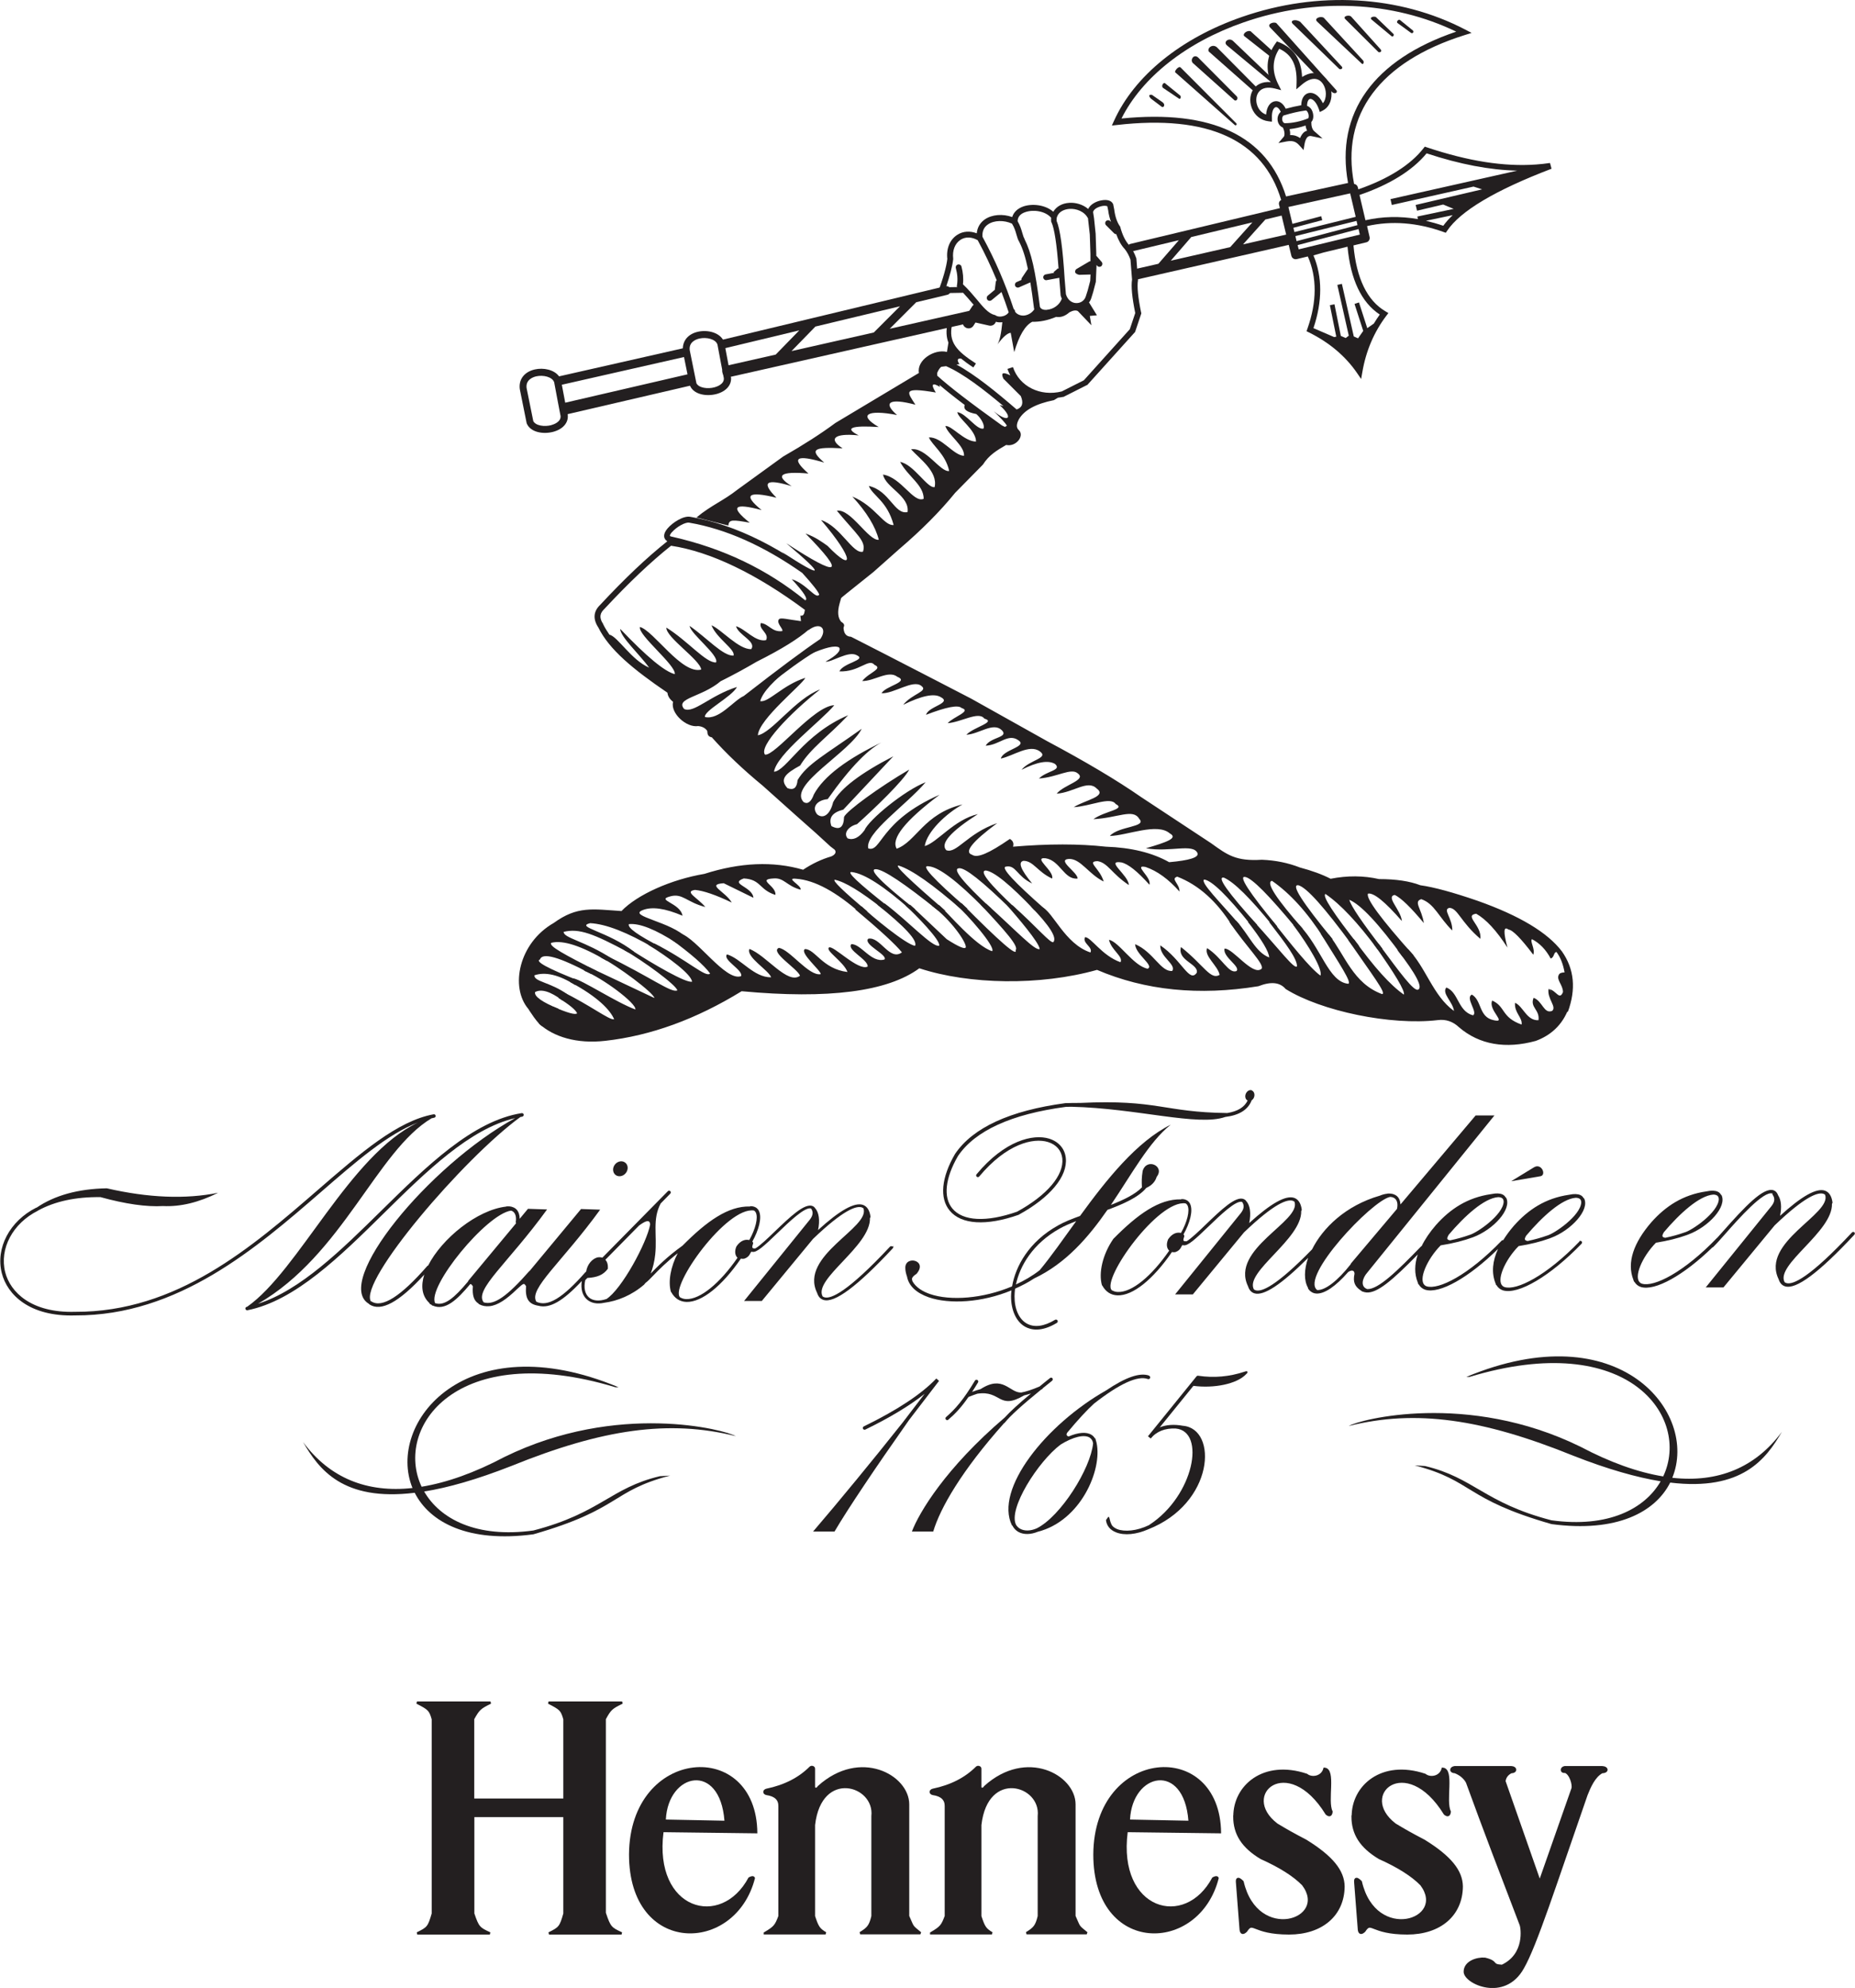 <?xml version="1.0" encoding="UTF-8"?><svg id="Layer_1" xmlns="http://www.w3.org/2000/svg" viewBox="0 0 174.76 187.2"><defs><style>.cls-1,.cls-2{fill:#231f20;fill-rule:evenodd;}.cls-2{stroke:#231f20;stroke-miterlimit:2.61;stroke-width:.22px;}</style></defs><path class="cls-1" d="M124.38,6.99c-.37-.16-.95-.22-1.71.26-.08-1.66-.77-2.71-2.17-3.27l-.2-.08-.13.18c-.81,1.13-.96,2.36-.46,3.65-.83-.07-1.3.28-1.51.52-.43.48-.53,1.24-.27,1.92.27.7.86,1.17,1.58,1.25l.32.04v-.32c-.04-.72.19-1.02.36-1.05.14-.03.33.13.47.44-.23.21-.34.51-.29.83.05.32.24.55.49.65l.02.04c.19.42.14.74.07.82l-.51.6.77-.15c.69-.13.97.11,1.22.39l.38.42.09-.56c.06-.34.17-.59.33-.7.09-.06.2-.08.33-.05l1.04.22-.8-.7c-.17-.15-.27-.47-.26-.85h0c.24-.25.22-.69.1-1-.1-.27-.29-.45-.5-.52,0-.4.13-.62.27-.65.18-.04.56.18.83.93l.1.3.28-.14c.53-.27.84-.85.82-1.58-.02-.68-.35-1.51-1.06-1.82h0ZM122.92,12.4c-.19.13-.33.34-.44.6-.24-.17-.53-.29-.94-.28.02-.17,0-.36-.05-.56.49-.06.96-.15,1.51-.34.02.18.07.34.14.49-.08.03-.15.04-.22.09h0ZM123.25,11.14c-.68.29-1.54.47-2.22.46-.13-.03-.21-.17-.23-.31-.02-.13,0-.3.11-.41l.14-.04c.66-.2,1.29-.34,1.85-.42l.15-.02c.1.06.16.18.19.25.08.21.06.42.01.5h0ZM124.62,9.7c-.37-.76-.91-1.03-1.32-.94-.35.07-.7.42-.71,1.15-.46.08-.95.19-1.46.33-.24-.5-.63-.78-1.04-.7-.37.07-.75.44-.81,1.25-.37-.13-.67-.42-.82-.82-.19-.5-.12-1.03.17-1.36.3-.34.82-.44,1.49-.27l.58.15-.27-.54c-.61-1.21-.58-2.32.09-3.36,1.18.55,1.68,1.52,1.63,3.19l-.02.63.48-.41c.6-.52,1.14-.69,1.57-.5.42.18.72.73.73,1.33,0,.36-.09.67-.27.88h0Z"/><path class="cls-1" d="M146.01,15.35c-.42.06-.85.11-1.28.14-3.03.22-6.41-.31-10.32-1.62l-.18-.06-.12.15c-1.22,1.57-3.34,2.9-6.14,3.87l-.05-.2c-.04-.17-.18-.29-.35-.31-1.28-6.53,2.42-11.51,10.43-14.02l.64-.2-.59-.31c-6.22-3.24-13.89-3.68-21.03-1.2-5.76,1.99-10.16,5.56-12.07,9.79l-.2.44.48-.05c8.57-.98,13.78,1.4,15.47,7.06-.06.03-.11.08-.15.13-.06.09-.08.21-.05.32l.08.32-14.22,3.4.17.7,4.53-1.08-1.93,2.22-2.28.52.22.97,14.34-3.27.25,1.03c.03.11.09.2.19.26.09.06.21.07.31.05l1.05-.25c.87,1.98.86,4.27-.04,6.81l-.08.23.22.11c1.92.95,3.45,2.24,4.54,3.83l.38.56.12-.67c.34-1.98,1.1-3.76,2.26-5.29l.19-.25-.27-.16c-1.73-1.01-2.74-3.11-3.02-6.21l1.21-.29c.22-.05.36-.27.31-.5l-.24-1.03c2.3-.52,4.72-.34,7.22.56l.2.07.12-.18c1.24-1.86,4.54-3.83,9.84-5.85l-.14-.53h0ZM105.65,11.17c1.95-3.9,6.12-7.19,11.53-9.07,6.78-2.35,14.03-2.01,20.01.88-7.79,2.64-11.4,7.67-10.19,14.25l-5.84,1.27c-1.79-5.73-7.01-8.19-15.51-7.34h0ZM110.29,24.56l1.94-2.24,5.76-1.38-2.09,2.33-5.61,1.28h0ZM117.11,23.01l2.1-2.34h0s1.53-.37,1.53-.37l.43,1.79-4.05.92h0ZM121.95,21.85l-.1-.4,2.72-.72-.1-.37-2.71.72-.38-1.59,5.82-1.28.52,2.21-5.76,1.43h0ZM122.04,22.23l5.76-1.43.09.4-5.74,1.51-.11-.48h0ZM123.74,30.91s0,0,0,0h.02s-.01,0-.02,0h0ZM129.99,29.62c-.2.28-.39.56-.56.85l-.62.43-.78-2.42-.42.14.82,2.54h0s-.49.7-.49.7l-.4-.18-1.12-4.95-.43.1,1.08,4.78-.29.22-.46-.2-.6-2.98-.43.09.6,2.96-.2.04-1.95-.84c.85-2.53.85-4.83,0-6.85l.94-.27,2.27-.55c.29,3.1,1.31,5.25,3.04,6.39h0ZM122.35,23.48l-.1-.4,5.74-1.51.12.52-5.76,1.39h0ZM135.97,21.26c-.55-.19-1.09-.34-1.63-.47l2.52-.53c-.35.33-.65.67-.89,1h0ZM131.13,19.3l7.69-1.73.81.26-6.26,1.47.13.54,2.46-.58.99.41-3.42.72.05.24c-1.69-.29-3.34-.25-4.94.11l-.56-2.38c2.84-.97,5.01-2.32,6.32-3.92,3.15,1.04,5.96,1.57,8.54,1.63l-11.94,2.68.12.54h0Z"/><path class="cls-1" d="M91.94,29.7c-.07-.3-.36-.48-.66-.42l-7.46,1.68,2.5-2.5,2.93-.7c.22-.05.36-.28.31-.5-.05-.22-.28-.36-.5-.31l-21.03,5.05c-.22.05-.36.28-.31.5.05.22.28.36.5.31l7.08-1.7-2.22,2.28-4.6,1.04c-.3.07-.48.36-.42.66.07.3.36.48.66.42l22.79-5.14c.3-.07.48-.36.42-.66h0ZM76.82,30.75l7.97-1.91-2.47,2.47-7.75,1.75,2.25-2.31h0Z"/><path class="cls-1" d="M68.85,35.53s-.61-3.25-.61-3.25c0-.01,0-.03-.01-.04-.3-.9-1.52-1.22-2.48-1-.88.2-1.4.79-1.42,1.56l-11.66,2.64c-.46-.63-1.47-.84-2.29-.65-.99.23-1.53.94-1.41,1.85,0,.02.64,3.18.64,3.18,0,.02.01.05.02.07.37.84,1.57,1.02,2.5.77.91-.25,1.43-.85,1.36-1.58,0,0,0-.04-.02-.08l11.54-2.68s0,0,0,.01c.37.84,1.57,1.02,2.5.77.91-.25,1.43-.85,1.36-1.58h0ZM51.95,40.03c-.65.18-1.49.06-1.71-.38l-.63-3.11c-.1-.78.6-1.03.9-1.1.66-.15,1.52.04,1.7.56.06.34.6,3.19.6,3.16.06.57-.65.81-.87.87h0ZM52.93,36.23l11.51-2.61c.09.44.22,1.09.33,1.63l-11.52,2.67c-.11-.6-.24-1.28-.32-1.69h0ZM67.32,36.47c-.65.18-1.49.06-1.71-.38l-.63-3.11c-.1-.78.6-1.03.91-1.1.66-.15,1.52.04,1.7.56.06.34.6,3.19.6,3.16.06.57-.65.81-.87.87h0Z"/><path class="cls-1" d="M107.51,29.46c-.3-1.46-.4-2.49-.3-3.06v-.03s0-.04,0-.04l-.15-1.95v-.03s-.01-.03-.01-.03c-.15-.44-.36-.84-.65-1.21-.37-.39-.65-.96-.86-1.73v-.04s-.04-.04-.04-.04c-.27-.39-.45-.93-.53-1.58,0-.02-.09-.45-.09-.45v-.03s-.02-.03-.02-.03c-.14-.32-.55-.45-1.11-.34-.5.09-1.04.38-1.23.81-.51-.44-1.2-.62-1.78-.58-.69.04-1.23.36-1.51.84-.76-.67-2.01-.79-2.85-.49-.54.2-.89.55-1.02.99-.87-.32-1.9-.25-2.58.22-.45.31-.71.77-.76,1.31-.63-.24-1.29-.21-1.83.14-.71.45-1.06,1.31-.94,2.3v-.06c-.08.74-.38,1.82-.9,3.22l.52.19c.02-.06.04-.12.06-.18.03.01.07.02.11.02l1.67-.03s.01,0,.02,0c.31.33.6.66.85.96.05.06.1.11.15.17-.04.03-.08.07-.12.12l-.82,1.25c-.17.25-.1.6.16.76.25.17.6.1.76-.16l.19-.3,1.29.29c.28.06.54-.1.63-.36.19.06.4.07.61.04-.1,1.05-.25,1.75-.46,2.09.53-.71.95-1.07,1.25-1.09l.33,1.82c.46-1.57,1.03-2.52,1.7-2.86.71.02,1.46-.13,2.25-.46.43.07.84-.07,1.25-.43.33-.18.6-.22.79-.12l1.28,1.34-.15-.88.67-.06-.73-1.19h-.03c.1-.12.18-.27.23-.43,0,0,.18-.58.18-.58,0-.01.25-.96.25-.96v-.03s0-.03,0-.03l.06-1.37s0-.07,0-.15l.07.08c.1.12.27.13.39.03.11-.1.13-.27.03-.39l-.51-.59c0-.13,0-.21,0-.21,0,0-.06-1.86-.06-1.86,0-.02-.15-1.45-.15-1.45,0,0-.07-.45-.09-.58.02-.19.25-.39.6-.51.41-.14.69-.09.74-.04l.08.37c.05.41.15.77.27,1.1l-.08-.08c-.11-.11-.28-.11-.39,0-.11.11-.11.28,0,.39l.76.76c.05.05.12.08.2.08.21.59.48,1.07.8,1.4.23.29.41.63.54,1l.15,1.88c-.1.64,0,1.67.3,3.15l-.51,1.52-4.33,4.81-2.08,1.05c-2.02.51-4-.47-4.6-2.29l-.52.17c.07.21.17.41.27.61-.7-.35-.91-.25-.65.31l1.64,1.64c.27.65.15,1.06-.37,1.25h-.05s-.02-.03-.02-.03c-1.8-1.55-3.83-3.22-5.62-4.19l.28-.04c-.31-.43-.13-.57.16-.52.33.27.71.55,1.15.83l.24-.37c-1.82-1.17-2.62-2.02-2.24-3.69l-.43-.1c-.16.71-.12,1.3.08,1.83l-.14.87c-1.19-.3-2.86.76-2.64,1.98l-7.87,4.71c-1.36,1.01-3,2.06-4.92,3.16l-4.28,3.1c-1.4,1.1-2.46,1.46-3.89,2.64l3.01.76c.04-.6.43-.55,2.01-.27-1.88-1.5-1.51-1.89,1.12-1.19-1.77-1.43-1.31-1.82,1.4-1.16-1.47-1.47-.99-1.83,1.43-1.09-1.61-1.02-1.08-1.42,1.58-1.19-1.68-1.48-1.18-1.83,1.49-1.03-1.47-1.26-.97-1.49,1.73-1.34-1.37-.88-.82-1.46,1.52-1.22-1.37-.69-.74-.95,1.88-.79-1.98-1.15-1.06-1.67,1.73-1.13-1.34-1.15-.79-1.64,1.73-.97-.76-1.18-1.31-1.7,1.92-1.15-.52-.82-.29-.95.39-.52-.02-.07-.03-.13-.05-.2.62.53,1.41,1.16,2.38,1.89-.14.42.19.68,1.1.86.49.43.82,1.09.67,1.37-.64.15-1.61-1.43-2.46-1.55.06.58,1.76,1.67,1.76,2.77-1.12,0-2.31-1.55-2.89-1.46.3.88,1.82,1.85,1.76,2.8-1-.03-2.1-1.79-3.31-1.73.3.73,1.58,1.58,1.91,3.16-.82.15-2.22-2.28-3.59-2.04.79.88,2.55,2.1,2.22,3.56-.67.15-1.98-2.16-3.25-2.37.76,1.4,2.22,2.16,2.22,3.47-.97.43-2.1-2.01-3.83-2.28.24,1.22,2.52,2.01,2.31,3.53-1.25.27-1.67-2.01-3.65-2.46.37.94,1.73,1.4,2.34,3.68-.94.09-1.73-1.79-3.89-2.68,1.35,1.47,2.18,2.83,2.49,4.07-.97.12-2.64-2.95-3.95-2.74,1.86,2.26,2.8,2.86,2.46,3.86-.94.27-2.13-2.4-3.95-2.98,3.22,3.77,3.07,4.99.61,2.43-.55-.38-1.12-.82-2.07-1.16,3.83,3.9,3.22,4.2-1.82.91,3.72,3.13,3.58,3.41-.43.82l5.44,4.47.67-.55,2.55-2.04,2.4-2.13c2.11-1.8,3.87-3.57,5.29-5.32l2.61-2.65c.57-.9,1.31-1.34,2.19-1.85.94.21,1.76-.88,1.19-1.4-.24-.21-.24-.55,0-1,.49-.87,1.6-1.48,3.31-1.82l.38-.23c.17-.03.34-.04.51-.08h.03s.03-.02.03-.02l2.16-1.09.05-.02.03-.04,4.41-4.89.04-.04.02-.05.55-1.64.02-.07v-.07h-.01ZM94.53,29.76c-.28.09-.56.06-.75-.07l-.04-.03h-.05c-.59-.16-1.07-.74-1.68-1.48-.37-.44-.79-.94-1.29-1.41.06-.54.01-1.11-.14-1.67-.04-.15-.19-.23-.34-.19-.15.04-.23.19-.19.34.15.54.19,1.08.11,1.59l-.02.14.06.05-1.08.02c.37-1.1.61-2,.68-2.64v-.03s0-.03,0-.03c-.09-.77.17-1.43.69-1.77.47-.3,1.06-.28,1.62.04.67,1.23,1.26,2.49,1.79,3.77-.05.04-.08.1-.09.17l-.09.73s0,0,0,0l-.66.55c-.12.1-.13.27-.04.39.1.12.27.13.39.04l.94-.77c.24.63.47,1.27.68,1.91-.1.16-.27.28-.48.35h0ZM96.42,29.72c-.17,0-.56-.04-.79-.37,0-.1-.04-.2-.13-.25-.76-2.32-1.74-4.61-2.94-6.8-.04-.51.13-.91.52-1.17.58-.4,1.53-.41,2.26-.07.22.35.33.71.42,1.03.08.28.15.52.28.71l-.02-.03c.33.64.59,1.44.82,2.56,0,0-.01.01-.02.02l-.55.82c-.04.06-.05.13-.04.19l-.45.2c-.14.06-.2.22-.14.36.06.14.22.2.36.14l1.07-.47c.11.7.23,1.48.34,2.41v.03s.01.03.01.03c0,.02.02.03.03.05-.24.39-.67.6-1.05.61h0ZM98.62,29.18c-.16.01-.54,0-.65-.29-.43-3.44-.81-5.11-1.45-6.37h0s0-.03,0-.03c-.08-.12-.14-.32-.21-.56-.09-.32-.21-.71-.44-1.1,0-.49.38-.74.71-.85.75-.27,1.9-.12,2.45.53-.01.1-.02.21,0,.32v.05s.03.05.03.05c.27.58.5,2.06.67,4.39l-.05-.06-.42.37.05.06-.8.15c-.15.03-.25.17-.22.32.03.15.17.25.32.22l1.19-.22s0,.08,0,.12c0,0,.12,1.5.12,1.5v.02s0,.02,0,.02c.03.11.07.21.11.3-.19.61-.83,1.01-1.39,1.05h0ZM101.35,25.71c.04.07.12.12.2.13.04.02.09.04.14.04l1.05-.03c-.01.27-.02.53-.03.6l-.24.91s-.18.56-.18.56c-.13.39-.48.63-.89.62-.36,0-.81-.24-.98-.84l-.12-1.45c-.18-2.91-.43-4.69-.76-5.46,0-.14,0-.28.05-.39.17-.49.71-.7,1.17-.73.63-.04,1.42.23,1.75.91v.08s.16,1.42.16,1.42c0-.02.06,1.83.06,1.83,0,0,0,.11,0,.26,0,.01,0,.02,0,.03,0,.12,0,.26,0,.4-.04,0-.09.01-.12.03l-1.19.7c-.13.08-.17.25-.1.38h0ZM88.3,35.1c.12-.3.26-.47.38-.56l.45-.06c1.64.71,3.59,2.23,5.41,3.76l-.37-.1c1.4,1.28.79,1.7-.55.58.7.68,1.11,1.13,1.24,1.36-.06.05-.13.09-.18.12-.08-.03-.17-.08-.29-.14-2.94-2.1-4.98-3.67-6.09-4.68,0-.1-.01-.19-.01-.27h0Z"/><path class="cls-1" d="M79.25,58.55c-.32-.37-.37-.94-.15-1.73l.15-.52-.67-.46c.01-.17-.02-.33-.14-.44-4.57-3.73-9.07-5.99-13.39-6.73-.64-.14-1.68.53-2.15,1.08-.37.43-.36.73-.3.91.05.13.14.23.27.31-1.92,1.52-3.99,3.48-6.34,6-.63.61-.68,1.33-.16,2.12,1.02,2.07,3.26,3.93,6.51,6.14.03.31.2.6.53.86-.27,1.06,1.25,2.46,2.37,2.28.52.05.85.31,1,.76,5.37-4.57,8.96-7.29,10.79-8.18l1.79-1.73c.26-.27.22-.49-.12-.67h0ZM63.31,50.11c.43-.5,1.28-.97,1.63-.89,3.45.59,7.02,2.19,10.64,4.73.99,1.09,1.52,1.77,1.6,2.04-.31.5-1.19-1.02-2.59-1.45,1.15,1.24,1.57,1.9,1.27,1.99-3.59-2.91-7.67-4.88-12.5-5.98-.19-.03-.25-.08-.25-.09,0-.02,0-.14.2-.36h0ZM56.84,58.79c-.48-.72-.24-1.12.09-1.44,2.34-2.51,4.39-4.45,6.29-5.96,3.72.56,8.05,2.65,12.61,6.04-.06.39-.13.6-.43.54l.06.52c-1.22-.15-1.9-.36-2.07-.18-.3.36.46.94.3,1.12-.97.12-1.25-.68-2.01-.76-.24.58.82.97.49,1.61-1,.21-1.95-1.06-2.83-1.31.24.85,1.95,1.43,1.43,2.16-1.19.03-2.8-1.85-3.74-2.25.46,1.22,2.31,2.31,2.07,2.86-1,.03-2.43-1.61-4.13-2.8.09.76,2.8,2.77,2.49,3.44-.97.06-2.64-2.01-4.68-3.28-.06.91,3.19,3.04,3.28,3.95-1.82.49-4.47-3.65-5.77-4.01-.21.76,3.43,3.62,3.28,4.44-.94-.23-2.66-1.65-5.14-4.26,0,.73,1.79,2.37,2.73,3.65-1.68-.71-2.95-2.92-3.75-3.11-.21-.31-.41-.62-.56-.93,0-.01-.01-.02-.02-.03h0ZM77.3,60.16c-1.52,1.02-3.93,2.81-7.23,5.38-.97.43-2.31,2.28-3.65,1.98-.15-.58,2.52-1.89,3.01-2.83-2.52.79-4.07,2.52-4.98,2.07-.86-1.03,1.66-1.1,3.44-2.61,1.13-.56,2.26-1.17,3.4-1.84,2.47-1.24,3.91-2.17,4.88-3v.03c1.12-.85,1.79-.12,1.12.82h0Z"/><path class="cls-1" d="M66.67,68.67c-.09.45.04.71.39.76,1.34,1.51,2.94,3.03,4.8,4.56l3.13,2.8,1.85,1.64,1.4,1.28.39.3c.21.24.02.5-.33.64-.89.26-1.77.67-2.64,1.25-2.82-.82-5.92-.69-9.3.39-3.14.53-6.32,1.95-7.81,3.5-2.73-.18-4.16-.49-6.38,1.12-3.31,1.89-4.13,6.05-2.4,8.09,0,0,.95,1.53,1.34,1.64l1.52-1.64c-1.57-.64-2.31-1.17-2.22-1.58.59-.32,1.45-.06,2.58.79l.46-.58c-1.61-1.15-3.16-1.19-3.1-1.79,1.03-.35,2.31-.05,3.83.91l.46-.36c-3.01-1.18-4.27-1.86-3.77-2.04.22-.69,1.83-.24,4.83,1.37l.49-.3c-2.98-1.52-4.55-2.35-4.25-2.64,1.1-.28,2.84.29,5.23,1.7l.52-.18c-2.58-1.7-4.59-1.95-4.59-2.55,1.46-.36,2.83.18,6.08,1.92l.58-.03c-2.49-1.95-5.62-2.34-4.16-2.71,1.49.08,3.49.86,6.02,2.34l.64-.09c-2.17-1.11-3.17-1.83-3.01-2.16,1.01-.1,2.51.5,4.5,1.79l.94-.49c-1.4-1.52-5.56-2.04-4.16-2.61.88-.36,2.13-.18,3.77.52-.21-1.22-2.55-1.46-1.16-1.82,1.16-.33,1.55.55,3.31,1-.73-.88-2.04-1.46-.97-1.61.78.07,1.94.46,3.46,1.19-.61-1.06-2.46-1.7-.76-1.82l2.8,1.37c-.09-1.06-2.31-1.31-.91-1.82,1.64.09,1.43,1.06,2.98,1.55.12-.85-1.79-1.46-.18-1.55,1-.09,1.22.7,2.55,1.06.15-.39-1.52-1.15-.4-1.03,1.75.13,3.78,1.24,6.11,3.31l.58-.24c-2.28-1.91-3.3-2.9-3.07-2.98.95.19,2.46,1.11,4.53,2.74l.58-.15c-2.91-2.29-4.08-3.39-3.49-3.31,1.17.14,3.02,1.33,5.53,3.56l.46-.03c-3.25-2.57-4.49-3.84-3.71-3.8.7.04,2.65,1.33,5.83,3.89l.7.03c-3.38-2.9-4.85-4.32-4.41-4.26,1.22.37,3.21,1.77,5.99,4.2l.49-.15c-3.27-2.83-4.47-4.16-3.62-3.98.94.08,2.68,1.4,5.2,3.95l.67.03c-2.69-2.5-3.7-3.76-3.04-3.8.55-.08,2.17,1.2,4.86,3.83l.49-.03c-2.53-2.36-3.47-3.55-2.83-3.59.77.09,2.3,1.33,4.59,3.74l1.03-.06c-2.95-2.59-4.2-3.94-3.74-4.04.97-.21,1.03.91,2.49,1.58-1.08-1.3-1.35-2.01-.82-2.13.94,0,1.31,1.03,2.7,1.67.24-.7-1.88-2.04-.61-1.91,1.37.21,1.73,2.04,3.01,1.91.03-.58-2.01-1.76-.82-1.85,1.12-.03,1.85,1.43,3.28,2.13-.36-1.25-1.67-1.89-.58-1.92.97.15,1.34,1.19,2.95,2.25-.03-.94-2.28-2.37-.7-2.13.63.14,1.51.84,2.64,2.1.24-.7-1.58-1.92-.36-1.67,1.09.37,2.15,1.14,3.19,2.31.03-.73-.88-1.19-.21-1.4,2.01.78,3.73,2.32,5.17,4.62l.7-.09c-1.88-2.19-3.71-3.98-3.34-4.26.71.08,2.17,1.49,4.38,4.26l.64.03c-2.8-3.09-3.86-4.58-3.16-4.47.95.41,2.49,1.93,4.62,4.56l.43.06c-2.69-3.25-3.7-4.81-3.04-4.68.63.1,2.24,1.72,4.83,4.86l.61.03c-2.54-2.87-3.51-4.38-2.92-4.53,1.73,1.2,3.36,3,4.89,5.41l.85.12c-2.89-3.51-3.98-5.21-3.25-5.11.77.2,2.46,2.09,5.07,5.65l.67.09c-2.45-3.1-3.51-4.74-3.19-4.92,1.41.96,3.05,2.7,4.92,5.23l.46-.06c-1.93-2.49-2.97-4.03-3.13-4.62,1.09.46,2.76,2.25,5.02,5.35l1.03-.12c-3.08-3.44-4.51-5.38-4.29-5.81.53-.11,1.6.75,3.19,2.58-.09-1.06-1.55-2.28-.67-2.46.61.3,1.52,1.18,2.74,2.65-.21-1.37-1-2.01-.24-2.25,1.25.43,1.64,1.7,2.92,2.95.03-1.16-.94-1.98-.27-2.13.79.03,1.06,1.34,2.92,2.92.15-1.28-1.58-2.19-.4-2.37.93.52,1.91,1.58,2.95,3.19-.4-1.48-.37-2.05.09-1.7.4.04,1.18.83,2.34,2.37.21-.52-.34-1.26-.12-1.46.72.37,1.31.98,1.76,1.82.36-.1.27-.61.55-.61.37.49.62,1.13.76,1.92-.29,0-.48.07-.55.24-.24.46.4.94.4,1.61-.33.82-.64-.15-1.28-.27l1.73,2.16c.8-2.16.62-4.06-.55-5.72-1.35-1.78-4-3.37-7.96-4.77-2.3-.79-4.09-1.28-5.38-1.46-1.01-.39-2.31-.58-3.89-.58-1.46-.33-2.98-.34-4.56-.03-.8-.41-1.76-.76-2.89-1.06-1.1-.43-2.29-.68-3.59-.73-2.43.15-3.22-.43-4.77-1.55l-6.6-4.35c-2.29-1.59-5.24-3.34-8.84-5.26l-7.17-4.01-3.4-1.76-4.95-2.55-2.98-1.52c-.49-.02-.72-.36-.7-1.03l-3.25,2.71c1.52-.67,2.46-.89,2.83-.67.21.29-.21.74-1.28,1.34.61.06,2.16-1.06,2.95-.61.97.46-1.25.7-1.64,1.52,1.85.09,2.77-1.28,3.31-.61.85.37-.52.7-1.16,1.52,1.12.03,2.46-1.06,3.31-.4,1.18.49-1.09.85-1.49,1.55,1.15.06,2.95-1.31,3.74-.7.73.52-.85.73-1.7,1.79,1.73-.85,2.9-1.1,3.53-.73,1.12.58-1.18.88-1.37,1.67,1.92-.74,3.03-.95,3.34-.64.99.3-.76.82-1.31,1.43,1.28-.09,2.92-1.16,3.46-.43,1.16.33-1,.79-1.7,1.52,1.21-.06,2.52-1.22,3.34-.43.7.7-1.06.64-1.52,1.46,1.31-.06,2.1-1.19,3.07-.52.94.61-1.43.88-1.64,1.73,1.18-.24,2.7-1.4,3.68-.67.88.64-.97.79-1.73,1.73,1.47-.75,2.52-.93,3.16-.55.67.61-.79.64-1.52,1.37,1.73-.12,3.01-1.03,3.65-.49.88.64-1.28,1.06-1.98,1.92,1.61-.12,2.92-1.34,3.77-.49,1.03.76-1.12,1.09-2.16,1.76,1.58-.09,3.46-1.03,3.95-.3,1,.51-1,.64-2.1,1.43,2.31-.12,3.74-1.03,4.32-.03.76.79-1.95.67-2.77,1.61,1.61-.03,4.47-1.28,5.65-.24.81.44-.27.82-2.25,1.4,2.31.4,4.44-.49,4.86.46.14.4-.75.68-2.67.85-1.58-.89-3.57-1.38-5.96-1.46-2.52-.28-5.44-.28-8.75,0,.12-.4-.09-.61-.3-.73-1.99,1.37-3.07,1.83-3.56,1.49-.78-.24.01-1.23,2.37-2.98-2.83.97-3.83,2.92-4.8,2.55-.59-.62.4-1.75,2.98-3.4-2.25.52-3.86,2.71-5.01,3.01.21-1.34,1.97-3.03,3.56-3.92-3.65.88-4.35,3.5-6.2,4.17-.56-.94.79-2.64,4.04-5.08-5.68,2.49-5.47,5.47-6.72,5.05-.33-1.43,3.53-4.04,5.41-6.23-1.98.76-5.37,3.54-5.77,4.53-.52.7-1.05.95-1.58.76-.43-.49.08-1.14.88-1.34,1.63-1.45,4.41-4.13,4.92-5.14-2.81,1.64-5.9,3.89-6.14,4.46-.03.99-.42,1.27-1.19.86-.29-.78.09-1.29,1.12-1.55l4.71-5.02c-3.09,1.59-4.98,3.03-5.67,4.32-.26,1.11-.9,1.63-1.5,1.15-.55-.67-.03-1.34.99-1.44,2.14-3.02,3.91-4.84,5.33-5.46-3.51,1.65-5.71,3.32-6.63,5.01-.26.71-.58.96-.97.73-1.52-1.58,4.38-4.68,5.47-6.9-3.46,2.46-5.14,3.31-6.04,4.83-.06.73-.37.98-.95.76-.77-.84-.21-1.37,1.19-2.13,1-1.64,2.6-2.7,4.53-4.74-4.22,1.79-5.83,5.26-6.99,5.32.27-1.67,4.38-4.71,5.68-6.26-1.94.06-5.59,4.8-6.53,4.65-.61-.79,2.36-3.91,5.2-6.14-2.34.88-4.53,4.07-5.87,4.32.09-1.52,4.19-4.77,4.47-5.41-2.13.67-3.49,2.37-4.25,2.19.24-.85,1.27-1.96,3.07-3.34l-7.99,6.02h0Z"/><path class="cls-1" d="M108.51,8.92l1.03.72c.29.23.07.55-.1.41l-1.02-.77c-.23-.26-.19-.39.09-.35h0Z"/><path class="cls-1" d="M109.76,7.84l1.43,1.16c.1.1.04.35-.1.3l-1.53-1.03c-.18-.17.03-.53.2-.44h0Z"/><path class="cls-1" d="M110.72,6.82c-.11-.12.33-.64.5-.47l5.25,5.26c.1.09-.02.25-.13.17l-5.61-4.96h0Z"/><path class="cls-1" d="M112.35,5.9c-.23-.3.12-.82.51-.5l3.66,3.68c.14.14.02.47-.21.37l-3.97-3.55h0Z"/><path class="cls-1" d="M113.9,4.88c-.23-.29.28-.79.73-.44l3.68,3.71c.15.17-.11.47-.31.34l-4.1-3.62h0Z"/><path class="cls-1" d="M115.57,4.25c-.34-.31.2-.73.58-.41l3.83,3.66c.18.19.1.47-.19.27l-4.23-3.52h0Z"/><path class="cls-1" d="M117.86,2.98l2.1,1.9-.21.51-2.54-2c-.18-.24.38-.61.65-.42h0Z"/><path class="cls-1" d="M121.83,2.29c-.41-.4.26-.51.66-.24l3.93,4.23c.14.19-.14.3-.25.21l-4.33-4.2h0Z"/><path class="cls-1" d="M124.06,2c-.27-.29.4-.52.66-.32l3.71,4.03c.1.15,0,.42-.14.28l-4.23-3.98h0Z"/><path class="cls-1" d="M127.28,1.55l2.77,3.08c.24.25-.13.35-.2.26l-3.12-3.1c-.25-.29.38-.4.55-.24h0Z"/><path class="cls-1" d="M129.21,1.84c-.23-.23.26-.33.42-.23l1.66,1.6c.07.09-.05.3-.19.2l-1.89-1.57h0Z"/><path class="cls-1" d="M131.89,1.88l1.22.99c.12.14-.02.31-.16.24l-1.3-.95c-.13-.11.11-.38.24-.28h0Z"/><path class="cls-1" d="M120.26,2.19l5.65,6.32c.14.2-.14.41-.44.14l-5.83-6.08c-.29-.36.44-.55.62-.38h0Z"/><path class="cls-1" d="M50.81,96.42c1.35,1.21,3.51,1.9,6.22,1.59,4.28-.48,8.56-2.04,12.84-4.67,8.17.76,13.75.04,16.74-2.16,4.7,1.54,11.37,1.66,16.74.15,4.54,1.94,9.61,2.45,15.2,1.54,1.18-.46,2.03-.38,2.57.26,3.35,2.09,9.92,3.45,14.33,2.93.76-.1,1.43.13,2,.67,1.93,1.66,4.42,2.06,7.23,1.29,1.31-.48,2.52-1.42,3.13-3.15l-1.92-1.76c-.16.93.79,1.68.34,2.08-.79.32-.91-.93-1.75-1.23-.37.91.6,1.11.46,2.11-1.12.06-1.44-1.32-2.21-1.64-.08.95.72,1.38.62,2.05-1.93-.68-1.51-1.71-2.77-2.26-.41.9,1.45,2.15.15,1.85-1.44-.29-1.1-1.84-2.06-2.41-.67.29.6,1.68.1,1.95-1.44-.39-1.34-2.17-2.51-2.62-.46.55.61,1.34.72,2.21-2-1.44-2.66-4.16-4.33-5.82l-1.01.07c1.78,2.29,2.43,3.54,1.95,3.75-.42.13-1.63-1.51-3.71-4.32l-.46.02c2.02,2.83,2.96,4.42,2.84,4.76-1.26-.87-2.82-2.6-4.7-5.21l-.55.06c2.24,3.25,3.66,5.07,3.19,5.1-2.73-1.01-3.48-3.66-4.99-5.58l-.79-.12c1.82,2.93,2.95,4.61,2.6,4.73-1.87-.18-2.52-3.37-4.63-5.55h-.56c1.51,2.03,2.8,4.2,2.57,4.78-1.03-.74-2.83-3.03-4.47-5.09l-.36.05c1.62,2.09,2.63,3.46,2.62,4.16-.23.34-1.59-1.51-4.06-4.22l-.56.05c1.3,1.67,1.97,2.78,2,3.34-1.29-.48-1.9-2.14-3.11-3.46l-.64.11c1.67,2.45,3.33,3.99,3.03,4.42-.84.72-2.74-1.99-3.49-1.9-.17.8,1.54,1.69,1.13,2.11-.74.29-1.36-1.26-2.77-2.16-.31.75,1.02,1.66,1.18,2.52-.86.52-1.49-.92-3.64-2.62-.37,1.28,1.67,1.58,1.49,2.41-.69,1.03-1.4-1.19-3.44-2.57-.04,1.11,1.52,1.78,1.13,2.41-1.09.11-1.75-1.77-3.5-2.52.02.95,1.84,2.02,1.18,2.31-1.34-.25-2.71-2.55-3.64-2.72.2.96,1.38,1.58,1.08,2.11-1.78-.64-2.77-2.37-3.34-2.36-.28.57.77.93.51,1.44-2.43-.81-3.54-3.87-4.57-4.27l-1.03-.05c1.76,1.81,2.46,2.92,2.11,3.34-.25.18-1.59-1.45-3.85-3.46l-.53-.02c1.01,1.17,3.03,3.5,3.09,4.14-.45.18-2.14-1.66-5.04-4.27l-.53.08c2.35,2.51,3.63,3.95,3.3,4.29.2.68-1.5-.79-5.09-4.42l-.56.1c1.1.96,3.79,4.02,3.44,4.42-1.56-.49-4.13-3.56-4.98-4.33l-.69.04c1.8,1.37,3.17,3.34,3.19,3.88,0,.28-.6.05-1.8-.72l-3.44-3.24-.46.05c.93.84,3.41,3.37,3.18,3.81-.67.14-2.9-2.32-5.12-3.98l-.71.1c2.62,2.09,3.81,3.38,3.57,3.88-.8-.07-4.2-2.88-5.03-3.7l-.62.26c2.35,1.97,3.82,3.33,4.41,4.06-1.17.87-2.06-1.54-3.18-1.28-.47.55,1.85,1.5,1.54,1.95-1.24.38-2.23-1.5-3.13-1.44-.45.55,1.61,1.45,1.54,2.11-.9.44-3.23-2.03-3.64-1.8-.37.3,1.39,1.35,1.74,2.31-2.36-.29-3.05-2.17-4.01-2.16-.53.35,1.51,2.02,1.49,2.36-1.11.23-2.95-2.36-3.95-2.47-.86.39,1.77,1.96,2,2.62-1.16.9-3.2-1.95-4.77-2.52-.33.77,1.82,2,2.05,2.67-1.65.02-2.82-1.76-4.16-2.16-.45.52,1.54,1.47,1.33,2.05-1.46.53-4.18-3.58-5.72-4.02l-.9.53c1.9,1.39,3.13,2.46,3.7,3.24-.39.44-2.13-1.26-5.24-2.82l-.62.1c1.99,1.22,4.09,2.8,4.16,3.49-.55.16-3.61-1.61-5.96-3.13l-.48.13c1.84,1.03,4.98,3.34,5.05,3.82-.56.28-2.46-1.23-6.83-3.34l-.4.23c1.58.77,5.03,3.37,5.07,3.83l-6.21-2.93-.41.36c1.72.67,4.95,3.08,4.83,3.65-1.82-.67-5.01-2.79-5.85-2.93l-.31.34c2.67,1.42,3.8,2.67,4.16,3.51-.42.13-2.26-1.33-4.93-2.62l-.32.61c1.05.65,1.64,1.14,1.76,1.45-.16.17-.92-.04-2.29-.64l-1.31,1.62h0Z"/><path class="cls-1" d="M84.08,117.39c-.07-.06-.17-.06-.23,0-4.01,4.29-5.58,4.96-6.19,4.77-.06-.02-.11-.05-.16-.08-.89-1.65,4.53-4.74,4.46-7.38.03-.04.05-.08.05-.13-.08-.6-.32-.97-.71-1.11-.79-.27-2.18.5-4.23,2.37.19-.91.09-1.68-.3-2.09-.02-.02-.04-.04-.05-.06-.02-.02-.03-.04-.05-.05h-.01s-.06-.04-.1-.06c-.76-.31-2.17,1.06-3.55,2.38-.6.58-1.43,1.38-1.85,1.61h0c-.38.04-.3-.17-.22-.43.04-.07,0-.15-.06-.22.59-1.05.94-2.25.61-2.9-.08-.17-.26-.35-.57-.41l-.03-.06.02.06c-.06-.01-.12-.02-.19-.02-.03,0-.05.02-.07.03-2.05-.05-4.06,1.38-6.35,3.69-1.47,1.05-2.39,2-3,2.63.2-.51.36-1.13.43-1.81.19-1.85-.29-3.28.51-4.79l.91-.93c.06-.07.06-.17,0-.23-.06-.06-.17-.06-.23,0l-6.17,6.26c-.13-.04-.27-.05-.44-.03-.48.11-.99.63-1.09,1.36-.02,0-.05.01-.06.03-2.17,2.47-3.56,3.3-4.63,2.79-.75-1.21,2.39-3.68,6.01-8.67l-1.8-.06-4.85,5.84s-.01,0-.02,0c-2.11,2.4-3.32,3.24-4.3,2.95-.94-1.18,2.27-3.65,5.97-8.75l-1.8-.06-.78.94c0-.35-.1-.66-.29-.87-.12-.13-.34-.27-.69-.3h0s-.06,0-.09,0c-.05,0-.1,0-.16,0-.02,0-.02.01-.04.02-2.75.31-6.08,3.03-7.36,5.56-.02,0-.05.01-.07.03-2.5,2.87-4.27,4-5.27,3.34-.01,0-.03,0-.05,0-1.15-1.9,8.73-13.47,14.08-17.36.06-.01.12-.03.18-.04.09-.01.15-.1.14-.19-.01-.09-.1-.15-.19-.14-4.62.72-9,5.03-13.23,9.19-3.75,3.69-7.61,7.49-11.61,8.76,7.97-4.59,11.18-14.38,16.34-17.46.09-.02.17-.04.26-.06.09-.02.15-.1.13-.19-.02-.09-.1-.15-.19-.13-3.4.62-6.87,3.63-10.89,7.11-6.23,5.4-13.3,11.53-22.88,11.49-4.13.12-6.11-1.85-6.59-3.73-.56-2.22.71-4.6,3.08-5.79,0,0,0-.01.02-.02,1.6-.87,3.55-1.29,5.88-1.26,2.36.65,4.32.93,5.89.84,1.64.08,3.37-.34,5.19-1.25-3.07.62-6.57.48-10.49-.42-2.72.05-4.92.67-6.61,1.82,0,0-.02,0-.03,0-2.51,1.26-3.85,3.8-3.25,6.17.51,2.01,2.59,4.11,6.91,3.98,9.71.04,17.13-6.4,23.1-11.57,3.37-2.93,6.35-5.51,9.2-6.6-6.45,3.06-11.21,13.92-16.09,17.35-.01,0-.03,0-.04.01-.09.02-.15.1-.13.19.02.09.11.15.2.13,4.48-.89,8.73-5.08,12.84-9.13,3.98-3.92,8.1-7.97,12.37-8.96-8.21,4.51-17.17,15.5-13.77,17.49h0s.02.04.04.05c1.1.72,2.79-.2,5.17-2.8-.33,1.04-.24,2,.48,2.67,0,.04.03.08.07.1.06.04.11.06.17.09.01,0,.02.02.03.03l-.03.06.07-.04c1.18.53,2.31-.55,3.53-2.01.12-.04.15.06.26.19-.07.87.1,1.37.53,1.63.01.02.02.04.05.06h0c.31.17.63.22.96.19.01,0,.02,0,.03,0h0c.77-.08,1.59-.64,2.56-1.58.75-.7.68-.56.88-.31-.1,1.21.26,1.7,1.17,1.85,1.06.28,2.3-.43,4.08-2.33-.11.73.05,1.36.49,1.74.4.35.97.45,1.61.31,1.25-.16,2.61-.71,3.77-1.71.04-.05.08-.1.13-.16.2-.14.43-.38.74-.7.5-.52,1.23-1.26,2.3-2.1-.67,1.28-.92,2.67-.64,3.65h.02c.32.6.82.92,1.44.94,1.44.04,3.36-1.5,5.13-4.08.1.02.21.03.34,0,.52-.19.51-.54.66-.66.02.01.05.02.06.02.42.11,1.14-.57,2.39-1.77,1.1-1.06,2.59-2.49,3.16-2.31.18.26.24.58-.1,1.03l-6.21,7.68h1.67l4.82-5.84c2.88-2.76,4.1-3.15,4.61-2.97.05.02.09.05.14.08.7,1.82-6.08,4.45-4.36,7.97h0c.11.35.31.57.6.66,1.04.32,3.17-1.26,6.53-4.86.06-.07.06-.17,0-.23h0ZM44.13,120.6l-.05.09c-1.28,1.53-2.21,2.32-3.09,2.02-.75-1.56,4.83-8.37,7.15-8.71.11.03.2.08.27.16.18.19.24.52.18.9,0,.05,0,.09.03.13l-4.49,5.4h0ZM57.11,122.33c-.66.22-1.25.17-1.62-.15-.39-.34-.51-.93-.35-1.64l.2-.2c.93-.05,1.51-.29,1.93-.87.02-.37-.06-.66-.24-.84l3.18-3.23c.58-.42,1.01-.62,1.04-.09-.3,1.69-2.68,6.12-4.14,7.03h0ZM70.58,116.77c-.33-.08-.8.01-1.2.6-.2.46-.13.85.1,1.07-1.68,2.43-3.53,3.93-4.82,3.89-.23,0-.42-.07-.6-.17-.96-1.07,4.41-8.56,6.97-8.17.07.04.13.1.17.18.25.49-.03,1.58-.61,2.6h0Z"/><path class="cls-1" d="M110.31,105.9c-3.22,1.59-6.09,5.21-8.56,8.6-.78.28-1.5.57-2.06.89-2.77,1.53-4.02,3.87-4.34,5.74-2.73,1.16-5.81,1.39-7.75.72-.6-.21-1.32-.59-1.66-1.24l.02-.02c-.12-.18,0-.39.38-.63,1.12-1.29-1.08-1.78-1.05-.56,0,.26.06.53.16.81.16.87.87,1.54,2.04,1.95,1.96.68,5.02.5,7.8-.65-.02.19-.04.38-.04.56,0,1.32.49,2.39,1.32,2.86.57.32,1.55.52,3-.36.08-.05.1-.15.06-.23-.05-.08-.15-.1-.23-.06-1.04.63-1.96.75-2.67.35-.73-.41-1.16-1.37-1.15-2.57,0-.23.02-.46.05-.71.62-.28,1.22-.58,1.79-.96,3.02-1.43,5.13-3.9,6.91-6.46,1.54-.57,2.95-1.2,3.66-2.07.5-.22.84-.57.98-1.04.8-1.01-.94-1.82-1.32-.56-.1.63-.1.98-.07,1.54h.01c-.63.66-1.73,1.19-2.93,1.66,1.99-2.94,3.59-5.93,5.63-7.55h0ZM95.71,120.96c.37-1.74,1.58-3.86,4.14-5.28.43-.24.96-.47,1.54-.69-1.25,1.73-2.4,3.37-3.44,4.62-.69.54-1.45.98-2.25,1.35h0Z"/><path class="cls-1" d="M117.94,102.67c-.22-.08-.47.07-.58.34-.1.26-.02.53.18.62-.3.63-.93,1.02-1.92,1.18-6.03-.07-6.53-1.3-13.87-.95-.45,0-.91,0-1.39.02h0c-5.21.7-8.71,2.3-10.39,4.79-1.29,2.22-1.47,4.16-.5,5.33,1.09,1.32,3.45,1.46,6.48.4h.01s.01-.01.01-.01c2.96-1.62,4.62-3.61,4.44-5.34-.09-.88-.67-1.55-1.58-1.83-1.48-.45-4.16.15-6.83,3.36-.06.07-.05.17.02.23.07.06.17.05.23-.02,2.57-3.08,5.1-3.68,6.48-3.25.78.24,1.27.8,1.35,1.55.16,1.58-1.43,3.46-4.26,5.01-2.88,1.01-5.11.9-6.1-.3-.87-1.05-.68-2.85.53-4.94,1.62-2.39,5.04-3.95,10.17-4.63.18,0,.35,0,.52-.01,6.17.14,11.93,1.87,14.49.96,1.33-.16,2.16-.69,2.49-1.57.09-.06.18-.16.22-.28.1-.27.01-.55-.2-.64h0Z"/><polygon class="cls-1" points="140.85 105 140.83 105.03 140.85 105.03 140.85 105 140.85 105"/><path class="cls-1" d="M142.37,111.23l2.1-1.28c.76-.52,1.28.76.61.82l-2.7.46h0Z"/><path class="cls-1" d="M148.82,116.89c-3.16,3.28-5.95,4.65-7.07,4.31-.06-.02-.11-.05-.17-.08h.02c-.68-.48.15-2.44,1.47-3.78,1.09-.17,2.08-.42,2.88-.71,0,0,0,0,0,0,.05-.02.11-.04.16-.06,0,0,0,0,0,0,1.91-.71,3.7-2.65,3.12-3.74l-.02.02c-.05-.09-.11-.17-.17-.22-.2-.16-.49-.21-.85-.18h0s-.09.01-.14.02c-.08.01-.16.02-.24.04-2.21.32-3.83,1.39-5.18,2.91-.4.46-.73.91-1.01,1.36-.05,0-.1,0-.14.04-3.16,3.28-5.95,4.65-7.07,4.31-.06-.02-.11-.05-.17-.08h.02c-.68-.48.15-2.44,1.47-3.78,1.16-.18,2.21-.45,3.04-.76,0,0,0,0,0,0,1.91-.71,3.7-2.64,3.12-3.74l-.02.02c-.05-.09-.11-.17-.17-.22-.2-.16-.49-.21-.85-.18h0s-.08.01-.13.02c-.08.01-.16.02-.26.04-2.21.32-3.83,1.39-5.18,2.91-.58.67-1.03,1.33-1.35,1.99-.02,0-.03,0-.05.02-2.24,2.31-4.03,4.06-5.07,4.02h0c-.7-.25-.43-1.07,0-1.55l11.98-14.8h-1.77l-7.08,8.38c-.02-.34-.13-.62-.35-.8-.21-.17-.48-.24-.79-.23h-.01s-.07,0-.11.02c-.21.02-.44.08-.68.18-3.25.94-5.39,3.06-6.39,5.06-3.37,3.46-4.75,4.03-5.32,3.85-.06-.02-.11-.05-.16-.08-.89-1.65,4.53-4.74,4.46-7.38.03-.03.05-.08.05-.13-.08-.6-.32-.97-.71-1.11-.79-.27-2.18.5-4.24,2.37.19-.91.09-1.68-.3-2.09-.02-.02-.04-.04-.05-.06-.02-.02-.03-.04-.05-.05h-.02s-.06-.04-.1-.06c-.76-.31-2.17,1.06-3.55,2.38-.6.58-1.43,1.38-1.85,1.61v-.02c-.38.05-.29-.15-.21-.42.04-.07,0-.15-.06-.22.59-1.05.94-2.25.61-2.9-.08-.17-.26-.35-.57-.41l-.03-.06.02.06c-.06,0-.12-.02-.19-.02-.03,0-.05.02-.07.03-2.06-.05-4.08,1.39-6.38,3.72-1.01,1.46-1.41,3.21-1.07,4.38h.02c.32.6.82.92,1.44.94,1.44.05,3.36-1.5,5.13-4.08.1.02.21.03.34,0,.52-.19.51-.54.66-.66.02.01.05.02.06.02.42.11,1.14-.57,2.39-1.77,1.1-1.06,2.58-2.49,3.16-2.31.18.26.24.58-.1,1.03l-6.21,7.68h1.67l4.82-5.84c2.88-2.76,4.1-3.15,4.61-2.97.05.02.09.05.14.08.7,1.83-6.08,4.45-4.37,7.97h0c.11.35.31.57.6.66.88.27,2.54-.83,5.06-3.34-.39,1.12-.4,2.14-.01,2.82,0,.02,0,.04,0,.06.06.09.12.17.2.24,0,0,0,.02.02.02h.01c.15.13.34.21.55.22.77.05,1.84-.69,3-2.02.3-.22.6-.2.6.16-.17.78.04,1.2.59,1.57.02.01.04.03.06.04.03.02.05.04.08.06h.02c.12.04.24.08.38.09,1.01.07,2.41-1.11,4.83-3.58-.31.93-.33,1.82,0,2.64,0,.03.02.06.03.09.01.03.02.06.03.09h.03c.14.24.34.41.61.5,1.36.42,4.12-1.15,6.86-3.84-.52,1.14-.63,2.23-.24,3.23.01.03.02.06.03.08.01.03.02.06.03.09h.03c.14.24.34.41.61.5,1.45.44,4.49-1.36,7.41-4.39.06-.07.06-.17,0-.23-.07-.06-.17-.06-.23,0h0ZM143.78,116.36c1.52-1.8,3.36-3.47,4.67-3.57.16,0,.3.04.39.11.09.07.12.18.13.32-.05,1.25-2.55,2.97-3.25,3.14h0c-.53.19-1.14.36-1.8.5-.31-.06-.33-.17-.14-.5h0ZM136.46,116.3c1.52-1.8,3.36-3.47,4.68-3.57.16,0,.3.04.39.11.09.07.12.18.13.32-.05,1.25-2.55,2.97-3.25,3.14h0c-.53.19-1.13.36-1.8.5-.31-.06-.33-.17-.14-.5h0ZM111.25,116.1c-.33-.08-.8.01-1.2.6-.2.47-.13.85.1,1.07-1.68,2.43-3.52,3.93-4.82,3.89-.23,0-.42-.07-.6-.17-.96-1.07,4.41-8.56,6.97-8.17.07.04.13.1.17.18.25.49-.03,1.58-.61,2.6h0ZM127.27,118.98l-.03.08c-1.23,1.56-2.4,2.46-3.15,2.42-1.62-1.25,5.12-8.39,6.86-8.77.18,0,.34.05.46.15.23.19.3.54.2.98l-4.34,5.14h0Z"/><path class="cls-1" d="M174.71,116.05c-.07-.06-.17-.06-.23,0-4.01,4.29-5.58,4.96-6.19,4.77-.06-.02-.11-.05-.16-.08-.89-1.65,4.53-4.74,4.46-7.38.03-.03.05-.08.05-.13-.08-.6-.32-.97-.71-1.11-.79-.27-2.18.5-4.23,2.37.17-.8.11-1.49-.18-1.93-.09-.24-.22-.4-.42-.47-.95-.35-2.74,1.56-4.8,3.89-.19.21-.37.41-.53.59,0,0,0,0-.01,0-3.16,3.28-5.95,4.65-7.07,4.31-.06-.02-.12-.05-.17-.08h.02c-.68-.48.15-2.44,1.47-3.78,1.09-.17,2.08-.42,2.88-.71,0,0,0,0,0,0,.05-.02.11-.04.16-.06,0,0,0,0,0,0,1.91-.71,3.7-2.64,3.12-3.74l-.02.02c-.05-.09-.11-.17-.17-.22-.2-.16-.49-.21-.85-.18h0s-.09.01-.14.02c-.08.01-.16.02-.24.04-2.21.32-3.83,1.39-5.18,2.91-1.65,1.91-2.33,3.78-1.69,5.41.01.03.02.06.03.09.01.03.02.06.03.09h.03c.14.24.34.41.61.5,1.34.41,4.04-1.1,6.75-3.73.03,0,.05,0,.07-.03.26-.25.67-.71,1.14-1.24,1.26-1.43,3.62-4.09,4.44-3.8.02,0,.03.02.04.03l-.06.03c.22.28.32.62-.05,1.1l-6.21,7.68h1.67l4.82-5.84c2.88-2.76,4.1-3.15,4.61-2.97.05.02.09.05.14.08.69,1.82-6.09,4.45-4.37,7.97h0c.11.35.31.57.6.66,1.04.32,3.17-1.26,6.53-4.86.06-.07.06-.17,0-.23h0ZM156.73,116.06c1.52-1.8,3.36-3.47,4.68-3.57.16,0,.3.04.39.11.09.07.12.19.13.32-.05,1.25-2.55,2.97-3.25,3.14h0c-.53.19-1.13.36-1.8.5-.31-.06-.33-.17-.14-.5h0Z"/><path class="cls-1" d="M57.93,109.66c.25-.32.69-.4.97-.18.29.22.31.66.06.98-.25.32-.69.4-.97.18-.28-.22-.31-.66-.06-.98h0Z"/><path class="cls-1" d="M88.46,130.03l-.25-.22c-1.41,1.48-3.71,2.99-6.83,4.51-.08.04-.12.14-.08.22.04.08.14.12.22.08,2.32-1.13,4.19-2.26,5.59-3.37l-2.08,2.72c-1.53,1.92-2.98,3.72-4.31,5.33-1.49,1.82-2.88,3.47-4.12,4.92h0s0,0,0,0h2.02c.64-1.09,1.58-2.55,2.79-4.36,1.14-1.71,2.57-3.78,4.23-6.14l2.83-3.69h0Z"/><path class="cls-1" d="M99.16,129.79c-.06-.07-.16-.08-.23-.03-.35.28-.68.54-.99.8-.74.32-1.3.49-1.73.57h-.01c-1.1.03-1.69-1.7-3.82-.32-.24.06-.51.15-.8.26.18-.27.36-.56.56-.89.05-.08.02-.18-.06-.23-.08-.05-.18-.02-.23.06-1.12,1.86-1.87,2.69-2.72,3.43-.07.06-.08.16-.02.23.06.07.16.08.23.02.63-.54,1.21-1.14,1.9-2.14.32-.13.59-.23.84-.31h0c2.26-.34,1.98,1.59,4.4.16.19-.04.41-.11.65-.18-1.18.98-1.97,1.71-2.47,2.26-5.58,4.76-8.07,8.95-8.75,10.74h2.01c.66-2.22,2.7-5.76,6.68-10.21.02,0,.04-.01.05-.03.53-.66,1.61-1.64,3.44-3.13.02-.01.04-.02.07-.03.05-.02.07-.06.09-.1.27-.22.56-.45.87-.7.07-.06.08-.16.03-.23h0Z"/><path class="cls-1" d="M108.27,129.54c-.88-.32-2.22.15-4.06,1.39-5.67,3.21-10.55,9.3-8.87,12.72h.03c.14.27.33.47.58.61.5.27,1.16.25,1.82-.02,4.03-1.02,6.09-5.81,5.54-8.36-.01-.08-.04-.14-.06-.21-.02-.08-.04-.18-.07-.25l-.02.04c-.09-.15-.2-.27-.32-.34-.48-.31-1.26-.24-2.17.15-.18-.06-.25-.17-.12-.37,1.04-1.25,1.88-2.15,2.52-2.73,2.41-1.88,4.12-2.66,5.07-2.31.09.03.18-.01.21-.1.03-.09-.01-.18-.1-.21h0ZM102.67,135.39c.2.13.28.32.31.53-.23,2.36-3.03,6.86-5.31,8-.58.25-1.14.27-1.56.04-.16-.09-.28-.21-.38-.36-.8-1.49,2.08-5.99,4.19-7.57,1.18-.73,2.23-.98,2.75-.65h0Z"/><path class="cls-1" d="M117.24,129.17c-1.42.47-2.87.6-4.35.38-.03,0-.05-.01-.08,0,0,0,0,0,0,0h0s-.06.02-.08.05l-4.58,5.65h0s0,0,0,0l.26.21h0c.54-.67,1.36-.99,2.36-.94h0c2.85.26,1.72,6.33-2.49,9.07l-.02.02c-1.17.57-2.33.65-3.01.38-.14-.06-.31-.15-.44-.29-.37-.47-.2-1.24-.55-.65-.04.04-.07.08-.06.14.08.51.4.89.93,1.1.81.33,1.94.2,3.02-.27,6.27-2.45,6.61-9.49,3.29-9.76-.82-.15-1.57-.1-2.18.15l3.17-3.91c1.89.25,4.1-.15,4.99-1.12.18-.15.15-.33-.15-.22h0Z"/><path class="cls-1" d="M157.55,139.15c2.5-6.11-4.97-15.51-19.41-9.49h.3c15.04-4.55,20.87,3.84,18.25,9.37-2.39-.39-5-1.32-7.8-2.8-10.67-5.23-20.85-2.55-21.82-1.95,6.32-1.58,12.58-.67,21.15,2.8,3.28,1.29,5.98,2.04,8.23,2.41-1.49,2.59-4.94,4.41-10.29,3.67-6.32-1.64-7.29-4.01-11.91-5.11l-.97-.06c5.59,1.46,4.62,3.16,12.89,5.53,6.15.82,9.77-1.13,11.18-3.91,6.78.82,9.03-2.22,10.52-4.78-2.51,3.39-6.03,4.8-10.31,4.33h0Z"/><path class="cls-1" d="M69.34,135.25c-.97-.61-11.15-3.28-21.82,1.95-2.8,1.48-5.41,2.41-7.8,2.8-2.61-5.53,3.21-13.91,18.25-9.37h.3c-14.44-6.02-21.9,3.39-19.41,9.49-4.28.47-7.8-.93-10.31-4.33,1.49,2.57,3.74,5.61,10.52,4.78,1.41,2.78,5.03,4.73,11.18,3.91,8.27-2.37,7.29-4.07,12.88-5.53l-.97.06c-4.62,1.09-5.59,3.47-11.91,5.11-5.35.74-8.8-1.08-10.29-3.67,2.25-.36,4.94-1.12,8.23-2.41,8.57-3.47,14.83-4.38,21.15-2.8h0Z"/><path class="cls-2" d="M72.06,182.05h5.72c-.66-.39-.77-.61-1.1-1.6v-8.6c.61-5.39,5.85-3.85,5.52-.83v9.42c-.22.94-.44,1.16-1.16,1.6h5.67c-.88-.72-.66-.5-1.16-1.6v-10.53c0-2.67-4.51-5.18-8.42-1.65-.17.29-.46.23-.45-.02v-1.69c0-.15-.22-.21-.33-.11-1.05,1.05-2.43,1.75-4.12,2.1-.29.07-.28.34,0,.39.81.12,1.22.5,1.21,1.15v10.36c-.33.88-.44,1.05-1.38,1.6h0Z"/><path class="cls-2" d="M87.73,182.05h5.72c-.66-.39-.77-.61-1.1-1.6v-8.6c.61-5.39,5.85-3.85,5.52-.83v9.42c-.22.94-.44,1.16-1.16,1.6h5.67c-.88-.72-.66-.5-1.16-1.6v-10.53c0-2.67-4.51-5.18-8.42-1.65-.17.29-.46.23-.45-.02v-1.69c0-.15-.22-.21-.33-.11-1.05,1.05-2.43,1.75-4.12,2.1-.29.07-.28.34,0,.39.81.12,1.22.5,1.21,1.15v10.36c-.33.88-.44,1.05-1.38,1.6h0Z"/><path class="cls-1" d="M62.73,171.34l5.52.11c-.43-5.56-5.3-4.53-5.52-.11h0ZM71.35,172.64l-8.84-.11c-.94,7.34,5.42,9.13,8.01,4.27.33-.19.53-.17.61.05-1.83,7.23-11.87,7.34-11.87-2.22.06-10.15,12.04-11.02,12.09-2h0Z"/><path class="cls-1" d="M106.46,171.34l5.5.11c-.43-5.56-5.28-4.53-5.5-.11h0ZM115.04,172.64l-8.8-.11c-.94,7.34,5.4,9.13,7.97,4.27.33-.19.53-.17.61.05-1.82,7.23-11.82,7.34-11.82-2.22.06-10.15,11.98-11.02,12.04-2h0Z"/><path class="cls-2" d="M116.3,171.06c-.02-2.85,2.74-5.28,6.79-3.93.5.4,1.47.24,1.69-.57,1.01.07.15,3.03.66,4.04-.04.35-.19.42-.46.2-3.66-5.94-8.39-1.8-4.69,1.01.88.53,1.53.9,2.74,1.53,2.47,1.53,3.52,2.85,3.54,4.3-.02,2.69-2.06,4.42-5.13,4.42-3.5,0-3.35-1.29-4.05-.22-.28.26-.45.22-.5-.11l-.35-4.53c-.02-.36.16-.36.52,0,1.36,5.87,8.24,3.63,5.7.26-.84-.86-2.16-1.7-3.95-2.5-1.75-1.05-2.52-2.28-2.52-3.9h0Z"/><path class="cls-2" d="M127.45,171.06c-.02-2.85,2.74-5.28,6.79-3.93.5.4,1.47.24,1.68-.57,1.01.07.15,3.03.66,4.04-.04.35-.19.42-.46.2-3.66-5.94-8.39-1.8-4.69,1.01.88.53,1.53.9,2.74,1.53,2.47,1.53,3.52,2.85,3.54,4.3-.02,2.69-2.06,4.42-5.13,4.42-3.5,0-3.35-1.29-4.05-.22-.28.26-.45.22-.5-.11l-.35-4.53c-.02-.36.16-.36.52,0,1.36,5.87,8.24,3.63,5.7.26-.84-.86-2.16-1.7-3.95-2.5-1.75-1.05-2.52-2.28-2.52-3.9h0Z"/><path class="cls-2" d="M137.08,166.87c-.46,0-.46-.4-.03-.46h5.32c.49.03.49.46,0,.46-.38.19-.59.48-.64.86l3.33,9.5,3.09-8.8c.12-.34-.18-1.42-.7-1.59-.4.06-.4-.37-.03-.43h3.51c.55.03.55.46,0,.46-.76.4-1.19,1.44-1.47,2.14-2.93,8.4-4.77,14.18-5.99,16.29-1.74,3.15-5.47,1.41-5.47.37,0-.92,1.16-1.28,1.89-1.22,1.28.31.52.61,1.62.67,2.29-1.07,1.86-3.61,1.77-3.85-1.84-4.8-3.43-8.94-5.07-13.45-.23-.42-.61-.74-1.13-.95h0Z"/><path class="cls-2" d="M56.97,180.2v-18.34c.5-.92.63-1.04,1.64-1.53h-6.93c1.13.58,1.25.67,1.5,1.56v7.58h-8.61v-7.61c.51-.92.64-1.04,1.64-1.53h-6.93c1.13.58,1.25.67,1.5,1.56v18.31c-.37,1.28-.46,1.37-1.47,1.86h6.84c-1.01-.46-1.13-.55-1.57-1.86v-9.2s8.6,0,8.6,0v9.2c-.36,1.28-.46,1.37-1.46,1.86h6.84c-1.01-.46-1.13-.55-1.57-1.86h0Z"/></svg>